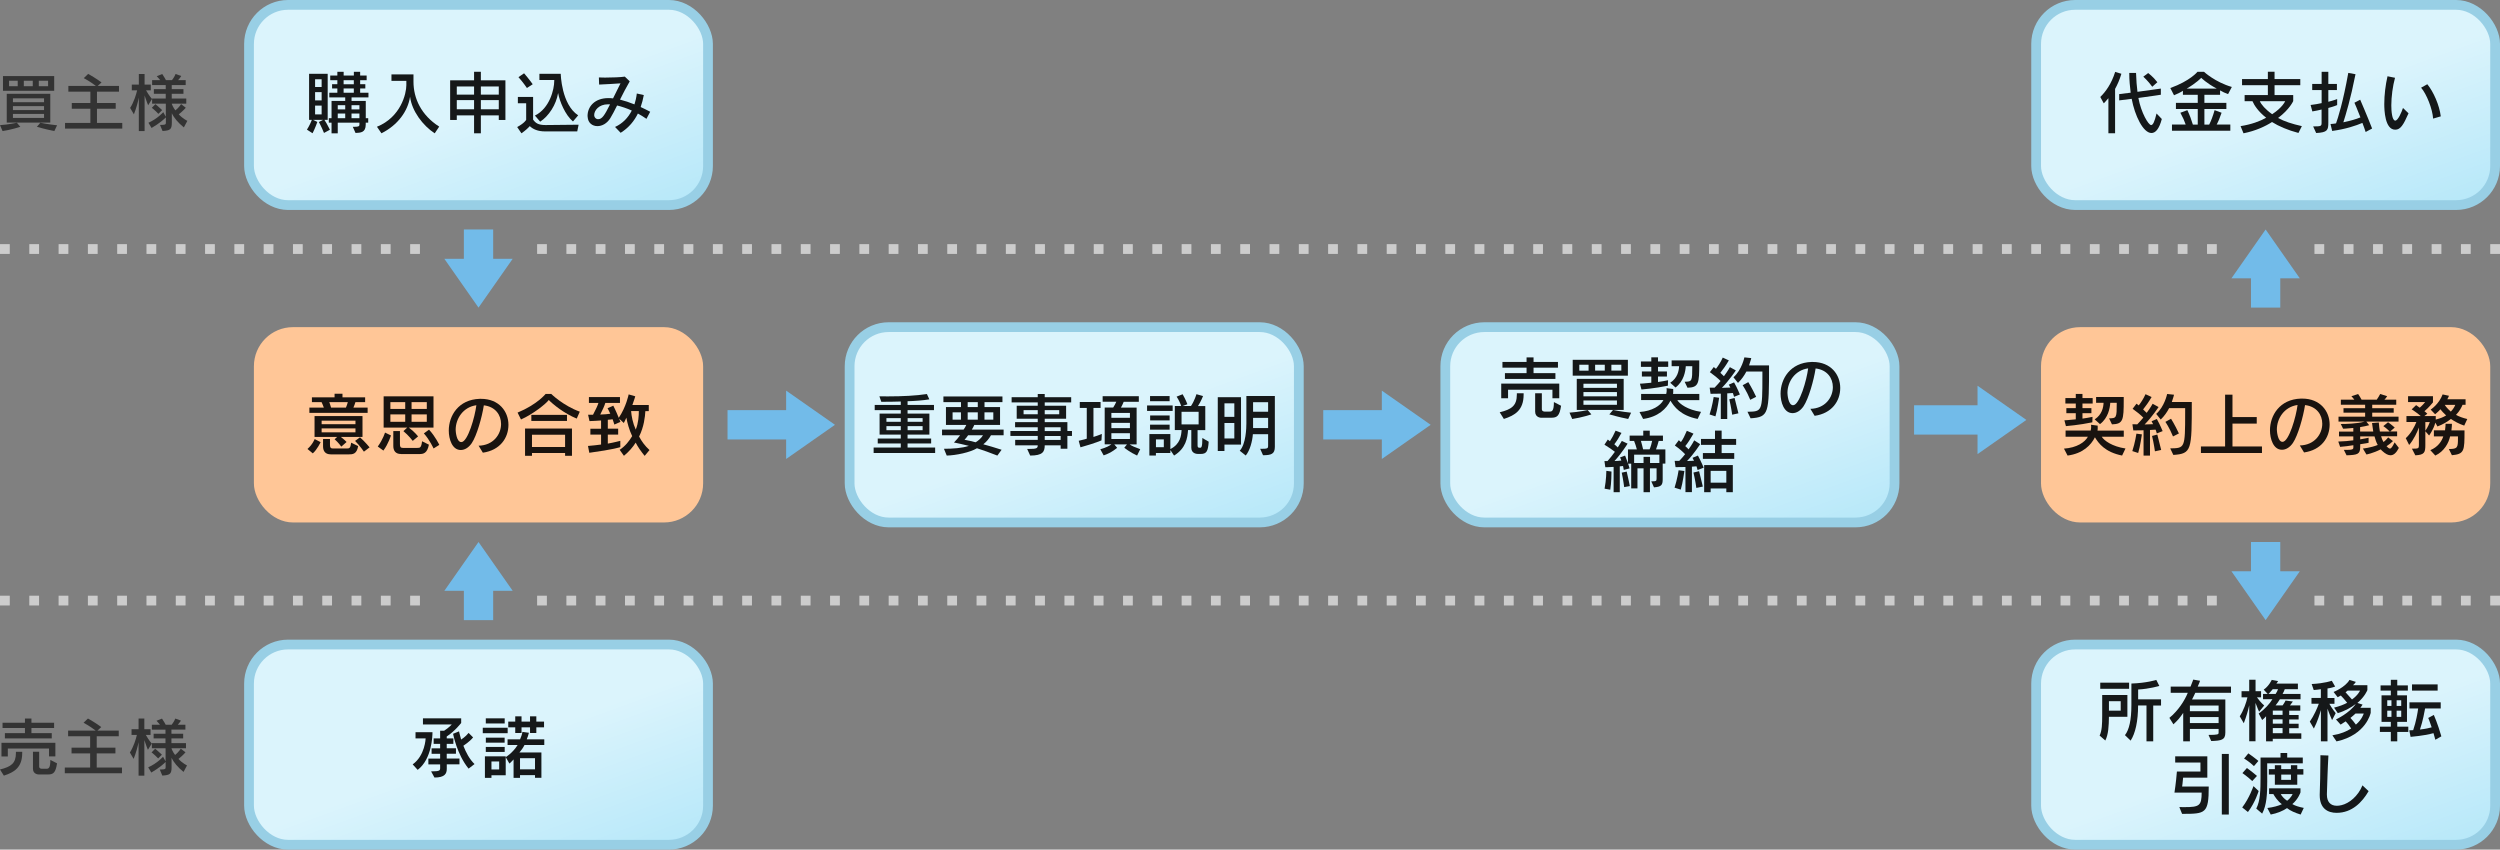 <?xml version="1.0" encoding="UTF-8"?><svg id="a" xmlns="http://www.w3.org/2000/svg" xmlns:xlink="http://www.w3.org/1999/xlink" viewBox="0 0 512 174"><rect x="0" y="0" width="512" height="174" fill="#808080" stroke="none"/><defs><style>.h{fill:url(#e);}.h,.i,.j,.k,.l,.m,.n{stroke-miterlimit:10;stroke-width:2px;}.h,.i,.k,.l,.m,.n{stroke:#98cfe5;}.i{fill:url(#g);}.o{opacity:.9;}.p,.q,.r,.s{stroke-width:0px;}.j{fill:none;stroke:#ccc;stroke-dasharray:0 0 2 4;}.k{fill:url(#b);}.q{fill:#333;}.l{fill:url(#f);}.m{fill:url(#c);}.r{fill:#72bbe9;}.s{fill:#ffc697;}.n{fill:url(#d);}</style><linearGradient id="b" x1="86.68" y1="-9.59" x2="109.32" y2="52.59" gradientUnits="userSpaceOnUse"><stop offset=".52" stop-color="#dbf4fc"/><stop offset="1" stop-color="#b7e8f9"/></linearGradient><linearGradient id="c" x1="452.68" y1="-9.59" x2="475.32" y2="52.59" xlink:href="#b"/><linearGradient id="d" x1="86.68" y1="121.41" x2="109.32" y2="183.59" xlink:href="#b"/><linearGradient id="e" x1="452.68" y1="121.41" x2="475.32" y2="183.59" xlink:href="#b"/><linearGradient id="f" x1="208.96" y1="56.67" x2="231.04" y2="117.33" xlink:href="#b"/><linearGradient id="g" x1="330.96" y1="56.67" x2="353.04" y2="117.33" xlink:href="#b"/></defs><rect class="k" x="51" y="1" width="94" height="41" rx="8" ry="8"/><rect class="m" x="417" y="1" width="94" height="41" rx="8" ry="8"/><rect class="n" x="51" y="132" width="94" height="41" rx="8" ry="8"/><rect class="h" x="417" y="132" width="94" height="41" rx="8" ry="8"/><rect class="s" x="52" y="67" width="92" height="40" rx="8" ry="8"/><polygon class="r" points="171 87 161 80 161 84 149 84 149 90 161 90 161 94 171 87"/><rect class="l" x="174" y="67" width="92" height="40" rx="8" ry="8"/><polygon class="r" points="293 87 283 80 283 84 271 84 271 90 283 90 283 94 293 87"/><rect class="i" x="296" y="67" width="92" height="40" rx="8" ry="8"/><polygon class="r" points="415 86 405 79 405 83 392 83 392 89 405 89 405 93 415 86"/><rect class="s" x="418" y="67" width="92" height="40" rx="8" ry="8"/><line class="j" y1="51" x2="87" y2="51"/><line class="j" y1="123" x2="87" y2="123"/><line class="j" x1="110" y1="51" x2="455" y2="51"/><line class="j" x1="110" y1="123" x2="455" y2="123"/><line class="j" x1="474" y1="51" x2="512" y2="51"/><line class="j" x1="474" y1="123" x2="512" y2="123"/><g class="o"><path class="p" d="m66.35,27.22c-.49-1.22-1.05-2.24-1.05-2.24l.87-.43h-2.06l.88.43s-.49,1.39-.98,2.31l-1.15-.74c.5-.77.9-1.71,1.01-2h-.57v-9.43h3.81v9.43h-.67c.21.31.63.99,1.13,2.02l-1.22.66Zm-.48-10.98h-1.34v1.58h1.34v-1.58Zm0,2.63h-1.34v1.69h1.34v-1.69Zm0,2.75h-1.34v1.81h1.34v-1.81Zm9.03,3.5v.39c0,1.65-1.05,1.67-2.09,1.72l-.56-1.26h.28c.97,0,1.08-.14,1.08-.46v-.39h-4.44v2.19h-1.27v-2.19h-.56v-.92h.56v-3.53h2.8v-.73h-3.26v-.95h1.65v-.87h-1.08v-.87h1.08v-.83h-1.46v-.95h1.46v-.77h1.29v.77h2.09v-.77h1.29v.77h1.33v.95h-1.33v.83h1.06v.87h-1.06v.87h1.7v.95h-3.46v.73h2.91v3.53h.5v.92h-.5Zm-4.2-3.57h-1.53v.85h1.53v-.85Zm0,1.7h-1.53v.95h1.53v-.95Zm1.76-6.82h-2.09v.83h2.09v-.83Zm0,1.69h-2.09v.87h2.09v-.87Zm1.15,3.43h-1.62v.85h1.62v-.85Zm0,1.7h-1.62v.95h1.62v-.95Z"/><path class="p" d="m89.02,27.3c-2.42-1.58-4.68-4.57-5.04-7.49-.45,2.97-2.51,5.81-5.86,7.49l-.92-1.34c4.9-1.98,6.02-6.79,6.02-8.52v-.88h-3.05v-1.32h4.51v1.5c0,3.38,1.56,6.83,5.27,9.19l-.92,1.37Z"/><path class="p" d="m102.15,24.57v-.94h-3.67v3.67h-1.39v-3.67h-3.54v.94h-1.36v-8.12h4.9v-1.75h1.39v1.75h5.03v8.12h-1.36Zm-5.06-6.86h-3.54v1.67h3.54v-1.67Zm0,2.79h-3.54v1.88h3.54v-1.88Zm5.06-2.79h-3.67v1.67h3.67v-1.67Zm0,2.79h-3.67v1.88h3.67v-1.88Z"/><path class="p" d="m111.6,26.91c-1.4,0-2.41-.42-3.1-1.08-.34.38-.88.9-1.71,1.47l-.87-1.28c1.55-.85,1.84-1.48,1.84-1.48v-3.39h-1.7v-1.3h3.12v4.65c.5.69,1.02,1.11,2.54,1.11l6.78-.07-.28,1.37h-6.62Zm-3.68-8.88s-.83-1.23-1.74-2.23l1.15-.79c.94,1.08,1.77,2.24,1.77,2.24l-1.18.77Zm9.43,6.85c-1.58-1.3-2.76-4.15-3.05-5.83-.41,2.44-1.92,4.72-3.67,5.87l-1.08-1.25c3.03-1.49,3.96-5.37,3.96-7.12v-.17h-3.04v-1.26h4.37s.12,6.26,3.57,8.5l-1.06,1.25Z"/><path class="p" d="m132.38,24.33c-.56-.39-1.15-.76-1.74-1.08-.73,1.5-1.84,2.89-3.53,3.95l-1.15-1.2c1.53-.69,2.68-1.88,3.43-3.36-1.06-.48-2.1-.81-3.01-1.04-.51,1.02-.97,1.93-1.4,2.62-.7,1.11-1.72,1.61-2.63,1.61-1.04,0-1.93-.66-2-1.88,0-.07-.02-.15-.02-.22,0-1.86,1.44-3.64,4.26-3.64.31,0,.63.01.96.06.52-1.05,1.04-2.13,1.53-3.08-1.19.11-3.15.18-4.38.25l-.05-1.46c.32.01.77.03,1.26.03,1.42,0,3.26-.07,4.05-.2l1.01.97c-.71,1.2-1.37,2.51-1.99,3.74.95.24,1.95.57,2.96.98.22-.69.39-1.44.48-2.23l1.43.32c-.15.8-.35,1.62-.64,2.45.66.31,1.32.63,1.95.97l-.76,1.44Zm-10.69-.7c.03.45.37.78.8.78.8,0,1.3-.73,2.45-3.04-.14-.01-.28-.01-.41-.01-1.93,0-2.84,1.3-2.84,2.19v.08Z"/></g><g class="o"><path class="p" d="m431.8,27.3v-7.19c-.53.66-.95,1.05-.95,1.05l-.71-1.3c1.09-1.05,2.3-2.72,3.05-5.14l1.27.39c-.35,1.2-.81,2.24-1.29,3.1v9.09h-1.37Zm10.94-2.93c-.55,2.1-1.33,2.87-2.12,2.87-1.7,0-3.42-3.57-4.05-7-.81.1-1.64.21-2.56.32v-1.29c.8-.08,1.68-.21,2.35-.29-.15-1.29-.29-2.47-.29-4.05h1.39c.06,1.62.14,2.7.29,3.87,3.17-.42,4.79-.66,4.79-.66v1.26s-1.7.27-4.6.66c.56,3.03,2.06,5.55,2.61,5.55.38,0,.7-.67,1.11-2.37l1.08,1.13Zm-1.96-6.61c-.83-1.16-1.83-2.06-1.83-2.06l1-.74s1.01.74,1.88,1.88l-1.04.92Z"/><path class="p" d="m444.82,26.77v-1.26h2.81c-.24-.71-.59-1.51-1.09-2.42l1.43-.53c.48,1.02.84,1.98,1.13,2.96h1v-3.19h-4.47v-1.26h4.47v-1.65h-3.04v-.83c-.53.35-1.13.64-1.82.92l-.76-1.48c4.08-1.47,5.56-3.32,5.56-3.32h1.34s2.3,2.13,5.7,3.1l-.77,1.46c-.59-.21-1.16-.46-1.64-.76v.91h-3.21v1.65h4.5v1.26h-4.5v3.19h.98c.36-.69.78-1.78,1.11-2.96l1.43.53c-.34,1.02-.71,1.89-1.01,2.42h2.8v1.26h-11.96Zm9.16-8.63c-2.06-1.08-3.17-2.2-3.17-2.2,0,0-.97,1.05-2.96,2.2h6.12Z"/><path class="p" d="m470.73,27.23c-2.14-.56-4.05-1.37-5.42-2.24-1.39.9-3.39,1.82-5.84,2.31l-.6-1.47c2.21-.34,4.02-1.02,5.24-1.72-1.6-1.25-2.45-2.55-2.8-3.38h-1.61v-1.26h4.76v-2.02h-5.29v-1.26h5.29v-1.5h1.37v1.5h5.27v1.26h-5.27v2.02h3.82v1.23s-.73,1.69-3.1,3.46c1.19.67,2.88,1.23,4.87,1.67l-.7,1.4Zm-7.91-6.5c.25.64,1.13,1.68,2.52,2.66,2.14-1.39,2.66-2.66,2.66-2.66h-5.18Z"/><path class="p" d="m473.72,25.89c1.62,0,1.74-.04,1.74-.76v-2.7c-.57.14-1.16.27-1.89.39l-.36-1.32c.86-.11,1.58-.22,2.26-.38v-2.67h-1.93v-1.26h1.93v-2.49h1.37v2.49h1.76v1.26h-1.76v2.39c.95-.22,1.81-.55,1.81-.55v1.23s-.71.31-1.81.59v2.97c0,1.54-.14,2.05-2.49,2.16l-.62-1.36Zm10.77,1.16c-.2-.59-.41-1.23-.67-1.88-1.32.56-3.39,1.27-6.19,1.65l-.34-1.42c.44-.03.73-.06,1.13-.13.38-1.04,1.44-4.33,2.51-10.34l1.48.27c-1.02,5.13-1.99,8.29-2.49,9.85,1.48-.32,2.62-.64,3.5-1.01-.59-1.57-1.23-3-1.23-3l1.18-.62s1.44,3.31,2.44,5.9l-1.32.71Z"/><path class="p" d="m493.27,23.2c-1.06,2.4-1.65,3.36-2.73,3.36-2.13,0-2.24-4.03-2.24-5.27,0-1.81.24-3.85.66-5.67l1.54.31c-.46,1.65-.76,3.85-.76,5.67,0,1.05.13,3.1.81,3.1.56,0,1.3-1.74,1.58-2.59l1.13,1.09Zm5.03,1.09c-.12-1.95-1.33-5.04-2.46-6.33l1.27-.71c1.25,1.51,2.48,4.29,2.76,6.58l-1.57.46Z"/></g><path class="q" d="m4.16,25.97s-1.79.6-3.64.87l-.52-1.21c1.78-.12,3.46-.49,3.46-.49l.7.83Zm-3.55-7.37v-3.02h10.49v3.02H.61Zm.77,6.51v-5.9h8.92v5.9H1.38Zm2.25-8.58h-1.77v1.12h1.77v-1.12Zm5.39,3.61H2.65v.79h6.37v-.79Zm0,1.59H2.65v.81h6.37v-.81Zm0,1.6H2.65v.82h6.37v-.82Zm-2.31-6.8h-1.83v1.12h1.83v-1.12Zm4.43,10.31c-1.72-.32-3.58-.87-3.58-.87l.7-.83s1.49.31,3.43.52l-.56,1.18Zm-1.29-10.31h-1.9v1.12h1.9v-1.12Z"/><path class="q" d="m13.32,26.34v-1.17h5.19v-2.9h-3.81v-1.17h3.81v-2.33h-4.51v-1.17h5.64c-.35-.27-1.31-.98-2.48-1.6l.9-.87c1.65.92,2.73,1.75,2.73,1.75l-.78.72h4.36v1.17h-4.51v2.33h3.84v1.17h-3.84v2.9h5.18v1.17h-11.7Z"/><path class="q" d="m28.43,26.84v-6.85c-.18.91-.51,2.16-1.01,3.42l-.77-1.31c.73-1.1,1.25-2.77,1.43-3.6h-1.09v-1.17h1.44v-2.18h1.18v2.18h1.27v1.17h-.97c.66,1.17,1.22,1.77,1.22,1.77l-.79,1.29s-.38-.9-.73-2v7.29h-1.18Zm9.22-.75c-1.2-.97-2.05-1.99-2.46-2.91v1.95c0,1.39-.34,1.6-1.9,1.7l-.52-1.24c1.18,0,1.2-.13,1.2-.49v-1.07c-.22.27-1.38,1.29-2.93,2.18l-.64-1.07c1.87-.83,3.04-2.17,3.04-2.17l.52.94v-2.68h-2.81v-1.05h2.79v-.97h-2.43v-.95h2.43v-.84h-2.79v-1.01h1.66s-.34-.43-.71-.81l1.13-.44c.38.53.75,1.25.75,1.25h1.24s.49-.6.74-1.26l1.16.42c-.15.26-.45.65-.65.84h1.56v1.01h-2.86v.84h2.4v.95h-2.4v.97h2.98v1.05h-2.96v.08s.27.73.73,1.3c.72-.57,1.17-1.29,1.17-1.29l.96.75s-.6.69-1.44,1.35c.81.88,1.76,1.33,1.76,1.33l-.71,1.33Zm-5.21-2.77c-.65-.7-1.35-1.24-1.35-1.24l.74-.75s.65.53,1.38,1.22l-.77.77Z"/><path class="q" d="m0,157.59c2.27-.56,3.26-1.26,3.26-3.37v-.25h1.29v.25c0,2.94-1.61,3.94-3.76,4.63l-.79-1.26Zm10.04-2.68v-1.61H1.6v1.62H.3v-2.79h11.04v2.78h-1.3Zm-9.04-3.68v-1.09h4.11v-1.04H.52v-1.09h4.59v-.86h1.33v.86h4.64v1.09h-4.64v1.04h4.16v1.09H1Zm6.92,7.38s-1.17,0-1.17-1.16v-3.5h1.27v3.03c0,.47.52.46.52.46h.94c.44,0,.83-.05.83-1.81l1.37.7c-.29,1.92-.75,2.28-1.85,2.28h-1.91Z"/><path class="q" d="m13.27,158.36v-1.17h5.19v-2.9h-3.81v-1.17h3.81v-2.33h-4.51v-1.17h5.64c-.35-.27-1.31-.98-2.48-1.6l.9-.87c1.65.92,2.73,1.75,2.73,1.75l-.78.72h4.36v1.17h-4.51v2.33h3.83v1.17h-3.83v2.9h5.17v1.17h-11.7Z"/><path class="q" d="m28.38,158.85v-6.85c-.18.91-.51,2.16-1.01,3.42l-.77-1.31c.73-1.1,1.25-2.77,1.43-3.6h-1.09v-1.17h1.44v-2.18h1.18v2.18h1.27v1.17h-.97c.66,1.17,1.22,1.77,1.22,1.77l-.79,1.29s-.38-.9-.73-2v7.29h-1.18Zm9.22-.75c-1.2-.97-2.05-1.99-2.46-2.91v1.95c0,1.39-.34,1.6-1.9,1.7l-.52-1.24c1.18,0,1.2-.13,1.2-.49v-1.07c-.22.27-1.38,1.29-2.93,2.18l-.64-1.07c1.87-.83,3.04-2.17,3.04-2.17l.52.94v-2.68h-2.81v-1.05h2.79v-.97h-2.43v-.95h2.43v-.84h-2.79v-1.01h1.66s-.34-.43-.71-.81l1.13-.44c.38.53.75,1.25.75,1.25h1.23s.49-.6.74-1.26l1.16.42c-.16.26-.46.65-.65.84h1.56v1.01h-2.86v.84h2.4v.95h-2.4v.97h2.98v1.05h-2.96v.08s.27.73.73,1.3c.71-.57,1.17-1.29,1.17-1.29l.96.75s-.6.69-1.44,1.35c.8.88,1.75,1.33,1.75,1.33l-.71,1.33Zm-5.21-2.77c-.65-.7-1.35-1.24-1.35-1.24l.74-.75s.65.53,1.38,1.22l-.77.77Z"/><g class="o"><path class="p" d="m62.97,91.95c1.08-.95,1.47-2.03,1.47-2.03l1.22.63s-.67,1.48-1.6,2.3l-1.09-.9Zm.39-7.4v-1.08h2.96c-.15-.42-.34-.85-.46-1.11h-1.98v-.99h4.64v-.73h1.62v.73h4.64v.99h-1.99c-.07.27-.27.8-.41,1.11h2.91v1.08h-11.93Zm6.44,4.93c.69.52,1.18,1.04,1.18,1.04l-1.08.95s-.59-.83-1.37-1.51l.53-.48h-4.64v-4.27h9.82v4.27h-4.44Zm3-3.33h-6.93v.73h6.93v-.73Zm0,1.58h-6.93v.81h6.93v-.81Zm-5.07,5.32c-1.13,0-1.57-.69-1.57-1.65v-1.5h1.42v1.18c0,.55.11.77.6.77h2.79c.57,0,.8-.01.95-1.19l1.43.7c-.28,1.65-1.11,1.7-1.95,1.7h-3.67Zm-.29-10.69c.1.28.24.67.36,1.11h3.05c.14-.31.31-.81.38-1.11h-3.8Zm7.09,10.14s-.77-1.16-1.81-2.2l1.01-.74c1.08.97,1.96,2.06,1.96,2.06l-1.16.88Z"/><path class="p" d="m77.37,91.45c1.09-1.51,1.48-2.86,1.48-2.86l1.22.59s-.52,1.71-1.55,3.1l-1.15-.83Zm6.36-3.88c1.23.91,1.89,1.81,1.89,1.81l-1.09.91s-.88-1.16-1.91-1.99l.78-.73h-4.83v-6.4h10.21v6.4h-5.06Zm-.74-5.21h-3.04v1.39h3.04v-1.39Zm0,2.51h-3.04v1.51h3.04v-1.51Zm-.87,8.11c-1.13,0-1.57-.69-1.57-1.65v-3.05h1.36v2.68c0,.55.11.77.6.77h2.96c.53,0,.81-.01.97-1.36l1.4.7c-.34,1.79-1.16,1.92-1.95,1.92h-3.77Zm5.29-10.62h-3.12v1.39h3.12v-1.39Zm0,2.51h-3.12v1.51h3.12v-1.51Zm1.39,6.99s-.78-1.75-1.99-3.1l1.06-.77c1.32,1.44,2.1,3.12,2.1,3.12l-1.18.74Z"/><path class="p" d="m98.01,91.28c3.01-.06,4.61-2.3,4.61-4.45,0-1.81-1.13-3.54-3.53-3.82-.38,2.45-1.44,6.21-2.48,7.75-.62.91-1.44,1.4-2.24,1.4-1.78,0-2.46-2.25-2.46-3.98,0-3.03,1.97-6.36,6.33-6.5h.27c3.72,0,5.62,2.62,5.62,5.32s-1.72,5.21-5.24,5.71l-.87-1.43Zm-4.69-3.26c0,.24.14,2.52,1.16,2.52,1.32,0,2.8-5.21,3.08-7.55-2.73.38-4.24,2.77-4.24,5.03Z"/><path class="p" d="m118.12,85.73c-2.56-1.04-4.9-2.94-5.73-3.81-.57.77-3.17,2.87-5.69,3.99l-.7-1.41c4.05-1.68,5.74-3.82,5.74-3.82h1.16s2.4,2.38,5.84,3.63l-.63,1.43Zm-2.39,7.62v-.57h-6.78v.57h-1.42v-5.58h9.61v5.58h-1.41Zm-6.91-7.14v-1.25h7.3v1.25h-7.3Zm6.91,2.82h-6.78v2.51h6.78v-2.51Z"/><path class="p" d="m132.02,93.35c-.7-.84-1.41-1.85-1.83-2.7-.56.9-1.39,1.86-2.41,2.7l-.87-1.23c1.19-.79,1.93-1.77,2.56-2.8-.64-1.36-.99-2.7-1.19-3.78-.14.28-.32.73-.52,1.09l-.97-.9.28.67-1.25.55c-.11-.31-.25-.83-.36-1.09-.27.06-.62.07-.98.11v1.82h2.12v1.21h-2.12v1.85c1.26-.22,2.56-.57,2.56-.57v1.29s-1.33.48-6.35,1.16l-.27-1.4c.92-.07,1.85-.18,2.68-.29v-2.03h-2.19v-1.21h2.19v-1.69c-.71.06-1.57.1-2.37.13l-.29-1.3h1.01c.56-1.05.95-1.89,1.11-2.42h-1.95v-1.2h6.36v1.2h-3c-.14.49-.57,1.49-1.04,2.38.92-.04,1.5-.08,2.06-.17-.34-.77-.57-1.12-.57-1.12l1.18-.53s.55,1.05,1.12,2.49c1.53-2.25,2.03-4.8,2.03-4.8l1.35.39s-.22.8-.59,1.78h3.36v1.26h-.7c-.07,1.18-.28,3.19-1.28,5.2.49.94,1.16,1.89,2.13,2.77l-1.01,1.21Zm-2.77-9.17c.07,1.01.34,2.46.95,3.8.57-1.4.63-2.91.63-3.8h-1.58Z"/></g><g class="o"><path class="p" d="m178.92,92.77v-1.12h5.56v-.83h-4.72v-1.01h4.72v-.8h-4.34v-4.3h4.34v-.71h-5.34v-1.07h5.34v-.7c-1.05.04-2.59.06-3.99.06l-.39-1.12c.6.01,1.19.01,1.79.01,2.89,0,5.76-.14,7.94-.48l.5,1.09c-1.23.21-3.03.35-4.46.38v.76h5.41v1.07h-5.41v.71h4.47v4.3h-4.47v.8h4.83v1.01h-4.83v.83h5.65v1.12h-12.61Zm5.56-7.14h-2.94v.76h2.94v-.76Zm0,1.64h-2.94v.84h2.94v-.84Zm4.47-1.64h-3.07v.76h3.07v-.76Zm0,1.64h-3.07v.84h3.07v-.84Z"/><path class="p" d="m204.25,93.3c-1.41-.57-2.97-1.11-4.17-1.5-1.36.84-4.27,1.46-6.19,1.5l-.57-1.39c1.72,0,3.78-.13,5.1-.6-1.08-.28-2.25-.52-3.05-.69.45-.45.92-.99,1.26-1.48h-3.7v-1.16h4.41c.21-.27.42-.64.55-.95h-4.16v-3.66h3.08v-1.02h-3.6v-1.16h12.09v1.16h-3.67v1.02h3.18v3.66h-5.28c-.11.29-.34.71-.5.95h6.51v1.16h-2.59c-.38.7-.97,1.39-1.57,1.85,1.02.28,2.45.69,3.75,1.12l-.87,1.19Zm-7.45-8.85h-1.71v1.5h1.71v-1.5Zm1.47,4.69c-.21.32-.5.69-.74.92.8.15,1.55.32,2.28.52.53-.32,1.16-.85,1.51-1.44h-3.05Zm1.98-6.79h-2.07v1.02h2.07v-1.02Zm0,2.1h-2.07v1.5h2.07v-1.5Zm3.18,0h-1.81v1.5h1.81v-1.5Z"/><path class="p" d="m217.22,91.9v-.7h-3.26c0,1.34-.43,2.1-2.98,2.1l-.62-1.36h.49c1.44,0,1.68-.14,1.68-.74h-4.62v-1.11h4.62v-.81h-5.6v-1.01h5.6v-.77h-4.64v-1.05h4.64v-.7h-4.31v-2.65h4.31v-.69h-5.35v-1.06h5.35v-.66h1.43v.66h5.42v1.06h-5.42v.69h4.38v2.65h-4.38v.7h4.64v1.82h.94v1.01h-.94v2.62h-1.37Zm-4.69-7.91h-2.9v.85h2.9v-.85Zm4.4,0h-2.97v.85h2.97v-.85Zm.29,3.52h-3.26v.77h3.26v-.77Zm0,1.78h-3.26v.81h3.26v-.81Z"/><path class="p" d="m225.58,90.19s-1.21.55-4.3,1.42l-.36-1.34c.98-.2,1.65-.43,1.65-.43v-6.3h-1.43v-1.21h4.26v1.21h-1.46v5.95c.95-.29,1.72-.62,1.72-.62l-.08,1.33Zm7.3,3.11c-1.42-.64-2.63-1.6-2.63-1.6l.56-.69h-2.61l.59.7s-1.12,1.02-2.76,1.55l-.69-1.25c1.18-.34,1.88-.7,2.26-1.01h-1.36v-7.54h1.74c.22-.32.51-.87.64-1.19h-2.8v-1.13h7.41v1.15h-3.1c-.14.34-.37.87-.56,1.18h3.21v7.54h-1.43c.39.29,1.16.63,2.17.98l-.64,1.3Zm-1.47-8.73h-3.8v.99h3.8v-.99Zm0,2.03h-3.8v1.08h3.8v-1.08Zm0,2.12h-3.8v1.18h3.8v-1.18Z"/><path class="p" d="m234.92,84.16v-1.12h5.24v1.12h-5.24Zm10.32,8.8s-1.26,0-1.26-1.25v-3.63h-.67c-.11,1.62-.44,3.74-2.86,5.22l-.76-1.13v.6h-2.96v.53h-1.34v-4.41h4.3v3.08c2.05-1.02,2.23-2.77,2.3-3.89h-1.39v-4.93h1.3c-.14-.48-.48-1.25-.93-1.92l1.23-.49c.63,1.08.98,2.05.98,2.05l-.98.36h1.71c.73-1.07,1.12-2.42,1.12-2.42l1.35.38s-.42,1.11-1.04,2.05h1.5v4.93h-1.58v3.12c0,.42.14.49.46.49h.03c.28,0,.49-.03.49-2l1.3.76c-.14,2.02-.45,2.51-1.68,2.51h-.63Zm-9.71-10.8v-1.05h4.01v1.05h-4.01Zm0,5.83v-1.02h4.01v1.02h-4.01Zm.02-1.89v-1.02h3.99v1.02h-3.99Zm2.8,3.89h-1.61v1.6h1.61v-1.6Zm7.13-5.66h-3.5v2.58h3.5v-2.58Z"/><path class="p" d="m250.77,91.06v1.3h-1.37v-11.02h4.76v9.72h-3.39Zm2.02-8.46h-2.02v2.77h2.02v-2.77Zm0,4.03h-2.02v3.17h2.02v-3.17Zm5.28,5.29c1.6,0,1.64-.06,1.64-.7v-2.3h-3.12c-.11,1.46-.6,3.33-1.46,4.37l-1.23-.98c1.27-1.36,1.36-4.67,1.36-5.59v-5.62h5.83v10.41c0,1.47-.74,1.72-2.42,1.72l-.59-1.32Zm1.64-9.55h-3.08v1.95h3.08v-1.95Zm0,3.21h-3.08v2.09h3.08v-2.09Z"/></g><g class="o"><path class="p" d="m307.13,84.44c2.45-.6,3.52-1.36,3.52-3.63v-.27h1.39v.27c0,3.17-1.74,4.25-4.05,4.99l-.85-1.36Zm10.81-2.88v-1.74h-9.09v1.75h-1.4v-3.01h11.89v3h-1.4Zm-9.73-3.96v-1.18h4.43v-1.12h-4.94v-1.18h4.94v-.92h1.43v.92h5v1.18h-5v1.12h4.48v1.18h-10.34Zm7.45,7.96s-1.26,0-1.26-1.25v-3.77h1.37v3.26c0,.5.56.49.56.49h1.01c.48,0,.9-.06.9-1.95l1.47.76c-.31,2.07-.81,2.45-1.99,2.45h-2.06Z"/><path class="p" d="m325.91,84.87s-1.93.64-3.92.94l-.56-1.3c1.92-.13,3.73-.53,3.73-.53l.76.9Zm-3.82-7.94v-3.25h11.3v3.25h-11.3Zm.83,7.02v-6.36h9.61v6.36h-9.61Zm2.42-9.25h-1.9v1.21h1.9v-1.21Zm5.81,3.89h-6.86v.85h6.86v-.85Zm0,1.71h-6.86v.87h6.86v-.87Zm0,1.72h-6.86v.88h6.86v-.88Zm-2.49-7.33h-1.98v1.21h1.98v-1.21Zm4.78,11.11c-1.85-.35-3.85-.94-3.85-.94l.76-.9s1.61.34,3.7.56l-.6,1.28Zm-1.39-11.11h-2.04v1.21h2.04v-1.21Z"/><path class="p" d="m347.69,85.8c-3.54-.7-4.85-2.54-5.58-3.74-.81,1.62-2.49,3.33-5.6,3.74l-.74-1.42c2.61-.18,4.29-1.3,4.9-2.44h-4.57v-1.26h5.14c.07-.27.1-.55.1-.77,0-.25-.03-.42-.03-.42l1.36.18s.01.18.01.42c0,.18,0,.39-.04.59h5.38v1.26h-4.51c.45.77,2.1,2,4.86,2.41l-.69,1.44Zm-6.11-6.81c-2.66.56-5.41.78-5.41.78l-.31-1.19s.97-.04,2.33-.2v-1.26h-1.93v-1.04h1.93v-.94h-2.13v-1.11h2.13v-.85h1.37v.85h2.09v1.11h-2.09v.94h1.83v1.04h-1.83v1.11c.67-.1,1.36-.2,2.06-.36l-.04,1.12Zm3.43-.81c1.53-.03,1.57-.07,1.57-3.18h-1.33c-.07,1.08-.41,3.08-2.1,4.36l-1.09-.97c1.49-.97,1.78-2.42,1.82-3.39h-1.53v-1.19h5.66v.59c0,4.16-.11,4.94-2.41,5.01l-.59-1.23Z"/><path class="p" d="m350.12,84.88c.56-1.69.84-3.57.84-3.57l1.12.15s-.35,2.49-.76,3.81l-1.21-.39Zm2.3.92v-5.18c-1.13.03-2.1.03-2.1.03l-.18-1.26s.39.01,1,.01c.45-.46.85-.91,1.23-1.37-.53-.55-1.42-1.27-2.19-1.81l.8-1.05c.15.13.31.24.45.36.39-.5.97-1.33,1.39-2.3l1.25.58c-.52.91-1.28,1.99-1.74,2.54.27.24.53.49.73.7.79-1.04,1.22-1.86,1.22-1.86l1.22.67s-1.37,2.07-2.86,3.57c.42,0,1.36-.03,1.74-.06-.11-.24-.32-.6-.32-.6l1.08-.46c.67,1.19,1.19,2.48,1.19,2.48l-1.2.48s-.07-.35-.24-.78c-.27.03-.8.06-1.15.07v5.25h-1.3Zm2.33-.87s-.21-1.58-.59-3.15l1.08-.28c.43,1.71.79,3.15.79,3.15l-1.28.28Zm3.14-.6c2.98-.06,3.05-.01,3.05-7.23v-1.01h-3.28c-.43.83-1.01,1.65-1.72,2.33l-.93-1.15c1.72-1.51,2.24-4.08,2.24-4.08l1.41.15s-.14.63-.45,1.49h4.09c0,9.86-.01,10.59-3.78,10.84l-.64-1.34Zm.56-2.45c-.74-1.82-1.56-2.98-1.56-2.98l1.16-.64s.76,1.19,1.61,3.01l-1.22.62Z"/><path class="p" d="m370.76,83.73c3.01-.06,4.61-2.3,4.61-4.45,0-1.81-1.13-3.54-3.53-3.82-.38,2.45-1.44,6.21-2.48,7.75-.62.91-1.44,1.4-2.24,1.4-1.78,0-2.46-2.25-2.46-3.98,0-3.03,1.97-6.36,6.33-6.5h.27c3.73,0,5.62,2.62,5.62,5.32s-1.72,5.21-5.24,5.71l-.87-1.43Zm-4.69-3.26c0,.24.14,2.52,1.16,2.52,1.32,0,2.8-5.21,3.08-7.55-2.73.38-4.24,2.77-4.24,5.03Z"/><path class="p" d="m336.6,100.8v-4.89h-1.25v4.12h-1.28v-5.07h-.63c.2.59.29.97.29.97l-1.18.31s-.06-.41-.15-.8c-.17.03-.45.06-.67.07v5.29h-1.26v-5.18c-.76.06-1.7.07-1.7.07l-.18-1.27s.34.01.63.01c.48-.53,1.12-1.34,1.51-1.9-.48-.38-1.34-.98-2.14-1.46l.69-1.05c.14.1.32.24.43.34.38-.56.81-1.36,1.16-2.16l1.21.46c-.5.94-1.01,1.74-1.47,2.33.2.15.56.5.71.64.49-.71.83-1.33.83-1.33l1.18.56s-1.15,1.88-2.68,3.56c.46-.01.9-.04,1.4-.1-.08-.27-.17-.45-.27-.63l1.04-.39c.24.59.43,1.13.59,1.58v-2.84h1.82c-.15-.59-.38-1.28-.57-1.74h-.91v-1.09h2.79v-1.01h1.33v1.01h2.7v1.09h-.87c-.13.52-.35,1.23-.55,1.74h1.92v2.91h-.55v3.18c0,1.15-.2,1.57-1.78,1.68l-.56-1.23c1.01,0,1.09-.04,1.09-.59v-2.07h-1.36v4.89h-1.33Zm-7.98-.73c.35-1.81.36-3.64.36-3.64l1.05.14v.06c0,.35-.01,2.26-.25,3.66l-1.16-.21Zm4.01-.31s-.18-1.47-.5-2.96l1.02-.22c.38,1.6.64,2.97.64,2.97l-1.16.21Zm7.21-6.64h-5.17v1.7h1.93v-1.25h1.33v1.25h1.91v-1.7Zm-3.78-2.83c.11.43.35,1.23.45,1.74h1.32c.25-.52.45-1.32.53-1.74h-2.3Z"/><path class="p" d="m342.95,99.88c.55-1.69.83-3.57.83-3.57l1.18.15s-.34,2.49-.74,3.81l-1.26-.39Zm2.23.92v-5.16c-1.12.03-2.03.03-2.03.03l-.18-1.29s.35.01.94.01c.45-.46.84-.91,1.2-1.37-.52-.55-1.34-1.25-2.1-1.78l.81-1.09c.15.13.29.25.43.38.39-.5.8-1.33,1.21-2.3l1.36.58c-.52.94-1.22,2.02-1.68,2.55.27.24.48.45.67.67.77-1.04,1.16-1.85,1.16-1.85l1.22.78s-1.25,1.98-2.69,3.46c.41,0,1.07-.03,1.43-.06-.11-.24-.31-.6-.31-.6l1.11-.46c.66,1.19,1.18,2.48,1.18,2.48l-1.25.48s-.07-.32-.22-.76c-.27.03-.59.06-.94.07v5.22h-1.32Zm2.23-.87s-.21-1.58-.59-3.15l1.15-.28c.42,1.71.77,3.15.77,3.15l-1.33.28Zm1.34-5.95v-1.19h2.48v-1.68h-2.87v-1.22h2.87v-1.7h1.36v1.7h2.97v1.22h-2.97v1.68h2.58v1.19h-6.42Zm4.8,6.82v-.76h-3.21v.76h-1.33v-5.55h5.87v5.55h-1.33Zm0-4.36h-3.21v2.41h3.21v-2.41Z"/></g><g class="o"><path class="p" d="m434.62,93.3c-3.54-.7-4.85-2.54-5.58-3.74-.81,1.62-2.49,3.33-5.6,3.74l-.74-1.42c2.61-.18,4.29-1.3,4.9-2.44h-4.57v-1.26h5.14c.07-.27.1-.55.1-.77,0-.25-.03-.42-.03-.42l1.36.18s.01.18.01.42c0,.18,0,.39-.04.59h5.38v1.26h-4.51c.45.77,2.1,2,4.86,2.41l-.69,1.44Zm-6.11-6.81c-2.66.56-5.41.78-5.41.78l-.31-1.19s.97-.04,2.33-.2v-1.26h-1.93v-1.04h1.93v-.94h-2.13v-1.11h2.13v-.85h1.37v.85h2.09v1.11h-2.09v.94h1.83v1.04h-1.83v1.11c.67-.1,1.36-.2,2.06-.36l-.04,1.12Zm3.43-.81c1.53-.03,1.57-.07,1.57-3.18h-1.33c-.07,1.08-.41,3.08-2.1,4.36l-1.09-.97c1.49-.97,1.78-2.42,1.82-3.39h-1.53v-1.19h5.66v.59c0,4.16-.11,4.94-2.41,5.01l-.59-1.23Z"/><path class="p" d="m436.7,92.38c.56-1.69.84-3.57.84-3.57l1.12.15s-.35,2.49-.76,3.81l-1.21-.39Zm2.3.92v-5.18c-1.13.03-2.1.03-2.1.03l-.18-1.26s.39.01,1,.01c.45-.46.85-.91,1.23-1.37-.53-.55-1.42-1.27-2.19-1.81l.8-1.05c.15.13.31.24.45.36.39-.5.97-1.33,1.39-2.3l1.25.58c-.52.91-1.28,1.99-1.74,2.54.27.24.53.49.73.7.79-1.04,1.22-1.86,1.22-1.86l1.22.67s-1.37,2.07-2.86,3.57c.42,0,1.36-.03,1.74-.06-.11-.24-.32-.6-.32-.6l1.08-.46c.67,1.19,1.19,2.48,1.19,2.48l-1.2.48s-.07-.35-.24-.78c-.27.03-.8.06-1.15.07v5.25h-1.3Zm2.33-.87s-.21-1.58-.59-3.15l1.08-.28c.43,1.71.79,3.15.79,3.15l-1.28.28Zm3.14-.6c2.98-.06,3.05-.01,3.05-7.23v-1.01h-3.28c-.43.83-1.01,1.65-1.72,2.33l-.93-1.15c1.72-1.51,2.24-4.08,2.24-4.08l1.41.15s-.14.63-.45,1.49h4.09c0,9.86-.01,10.59-3.78,10.84l-.64-1.34Zm.56-2.45c-.74-1.82-1.56-2.98-1.56-2.98l1.16-.64s.76,1.19,1.61,3.01l-1.22.62Z"/><path class="p" d="m450.75,92.77v-1.34h4.95v-10.6h1.51v4.59h4.97v1.34h-4.97v4.67h6.04v1.34h-12.49Z"/><path class="p" d="m470.99,91.23c3.01-.06,4.61-2.3,4.61-4.45,0-1.81-1.13-3.54-3.53-3.82-.38,2.45-1.44,6.21-2.48,7.75-.62.91-1.44,1.4-2.24,1.4-1.78,0-2.46-2.25-2.46-3.98,0-3.03,1.97-6.36,6.33-6.5h.27c3.72,0,5.62,2.62,5.62,5.32s-1.72,5.21-5.24,5.71l-.87-1.43Zm-4.69-3.26c0,.24.14,2.52,1.16,2.52,1.32,0,2.8-5.21,3.08-7.55-2.73.38-4.24,2.77-4.24,5.03Z"/><path class="p" d="m491.29,91.73c-.5.97-1.04,1.51-1.71,1.51-.49,0-1.05-.29-1.71-.9-.17-.15-.31-.31-.31-.31-1.57.81-2.91,1.05-2.91,1.05l-.73-1.22s1.57-.14,3.04-.73c-.27-.48-.52-1.19-.66-1.75h-2.93v.6c.9-.13,1.72-.34,1.72-.34v1.05s-.81.17-1.72.29v.55c0,1.51-.55,1.64-2.79,1.72l-.56-1.12c.22.01.43.01.6.01,1.23,0,1.35-.17,1.35-.48v-.48c-.84.14-1.77.27-2.71.34l-.38-1.09c1.18-.03,2.17-.13,3.08-.25v-.81h-2.93v-.98h2.93v-.74c-1.21.13-2.09.15-2.09.15l-.48-.97h.24c.74,0,3.07-.04,4.68-.49h-5.38v-1.01h5.45v-.81h-4.43v-.92h4.43v-.71h-4.97v-1.04h2.76c-.14-.21-.42-.5-.6-.7l1.37-.46c.25.35.5.77.71,1.16h3.11c.25-.34.53-.83.7-1.16l1.43.45c-.14.24-.38.56-.56.71h2.42v1.04h-4.92v.71h4.4v.92h-4.4v.81h5.39v1.01h-6.6l.59.74c-.56.15-1.18.29-1.86.39v.91h2.69c-.08-.49-.17-1.16-.25-1.74l1.39-.11c.05.66.12,1.34.22,1.85h2.02c-.25-.24-.7-.7-1.32-1.11l.97-.79c.73.49,1.37,1.09,1.37,1.09l-.94.8h1.43v.98h-3.28c.08.35.29.87.49,1.18.42-.31.71-.66.96-.95l.98.76c-.36.35-.84.74-1.32,1.05.29.29.49.48.69.48.27,0,.52-.36.97-1.27l.84,1.11Z"/><path class="p" d="m504.69,87.17c-1.06-.35-2.02-.87-2.74-1.37-.73.57-1.64,1.13-2.76,1.54l-.43-.78c-.38,1.43-1.28,2.63-1.28,2.63l-.77-.87v2.77c0,1.54-.14,2.07-2.05,2.16l-.7-1.36c1.37,0,1.43-.04,1.43-.76v-3.59c-.25.79-1.13,2.63-2,3.59l-.69-1.39c1.09-.97,1.88-2.52,2.17-3.31h-2.03v-1.22h2.93c-.79-.71-1.86-1.37-1.86-1.37l.91-.87s.31.2.74.53c.59-.49,1.11-1.15,1.11-1.15h-3.5v-1.2h5.1v1.26s-.86,1.08-1.75,1.81c.15.11.45.36.6.52l-.62.48h2.34v.71c.95-.25,1.53-.48,2.13-.85-.53-.48-.9-.9-1.18-1.26-.49.57-1.08,1.02-1.08,1.02l-.91-.95s1.7-1.09,2.45-3.11l1.3.28c-.07.2-.24.55-.34.71h3.74v1.13h-.62c-.17.46-.59,1.3-1.34,2.07.63.35,1.37.62,2.31.85l-.62,1.33Zm-7.98-.73v1.78s.56-.78.92-1.78h-.92Zm4.83,5.52c1.79,0,1.85-.31,1.85-2.23v-.35h-1.61c-.28,1.34-1.22,3.08-3.03,3.92l-1.02-1.11c1.54-.62,2.33-1.81,2.66-2.82h-1.93v-1.23h2.28c.1-.7.11-1.15.11-1.3v-.04h1.3v.06c0,.15-.01.62-.1,1.29h2.68v.13c0,4.03-.01,4.72-2.58,4.95l-.62-1.26Zm-.86-9.05c.21.35.63.85,1.25,1.39.47-.5.76-.98.91-1.39h-2.16Z"/></g><g class="o"><path class="p" d="m84.52,156.54c2.54-1.81,2.65-5.32,2.65-5.32h-2.07v-1.26h3.47v.06c0,.56-.08,5.42-3.03,7.65l-1.02-1.12Zm6.98.01v.9c0,.98-.38,1.79-2.52,1.79l-.69-1.26c1.83,0,1.85-.2,1.85-.73v-.7h-2.41v-1.19h2.41v-.98h-1.75v-1.12h1.75v-.91h-1.33v-1.12h1.33v-1.57h.81c.95-.6,1.57-1.29,1.57-1.29h-5.9v-1.26h7.83v.95s-1.25,1.65-2.96,2.77v.39h1.36v1.12h-1.36v.91h1.89v1.12h-1.89v.98h2.61v1.19h-2.61Zm4.47.87c-2.41-2.94-3.18-7.14-3.18-7.14l1.22-.5s.14.69.43,1.68c0,0,.9-.55,1.53-1.36l.92.92c-.66.85-1.99,1.71-1.99,1.71.52,1.33,1.22,2.72,2.28,3.75l-1.22.94Z"/><path class="p" d="m98.87,150.16v-1.12h5.1v1.12h-5.1Zm1.78,8.62v.53h-1.34v-4.41h4.26v3.88h-2.91Zm-1.16-10.62v-1.05h3.87v1.05h-3.87Zm0,5.83v-1.02h3.87v1.02h-3.87Zm.01-1.89v-1.02h3.85v1.02h-3.85Zm2.73,3.85h-1.58v1.64h1.58v-1.64Zm7.34,3.36v-.56h-3.07v.56h-1.32v-3.78c-.38.46-.85.85-.85.85l-.76-1.32s1.42-.83,2.44-2.48h-2.06v-1.16h2.56c.2-.45.42-1.04.48-1.53l1.33.18c-.1.43-.28.98-.44,1.34h3.59v1.16h-4.05c-.28.57-.7,1.16-1.04,1.53h4.5v5.2h-1.32Zm.27-10.35v1.16h-1.29v-1.16h-1.74v1.16h-1.29v-1.16h-1.43v-1.18h1.43v-1.08h1.29v1.08h1.74v-1.08h1.29v1.08h1.58v1.18h-1.58Zm-.27,6.32h-3.07v2.28h3.07v-2.28Z"/></g><g class="o"><path class="p" d="m430,150.65c.49-.98.53-2.42.53-4.08v-4.23h5.16v4.46h-3.78c-.03,1.93-.1,3.57-.74,4.86l-1.16-1.01Zm.13-9.58v-1.26h5.91v1.26h-5.91Zm4.19,2.54h-2.41v1.93h2.41v-1.93Zm5.28,8.21v-7.34h-1.72c0,3.22-.56,5.73-1.53,7.2l-1.16-1.12c.85-1.09,1.32-3.05,1.32-6.19v-4.38c3.17-.11,5.1-.74,5.1-.74l.62,1.23s-2.06.62-4.34.73v2.02h4.69v1.26h-1.6v7.34h-1.37Z"/><path class="p" d="m452.3,150.51c1.93,0,2.07-.11,2.07-.46v-.77h-5.88v2.55h-1.37v-5.83c-.64.97-1.18,1.58-2,2.34l-.83-1.32c1.85-1.51,3.17-3.63,3.77-5.14h-3.5v-1.26h4.06c.37-.88.55-1.44.55-1.44l1.4.24s-.21.66-.48,1.2h6.82v1.26h-7.31c-.18.42-.43.9-.67,1.37h6.82v6.79c0,1.51-.81,1.65-2.89,1.72l-.56-1.26Zm2.07-6.02h-5.88v1.16h5.88v-1.16Zm0,2.37h-5.88v1.22h5.88v-1.22Z"/><path class="p" d="m460.64,151.82v-7.38c-.2.98-.59,2.31-1.11,3.68l-.83-1.42c.79-1.19,1.4-2.97,1.57-3.88h-1.2v-1.26h1.57v-2.35h1.3v2.35h1.13v1.26h-.84c.8,1.12,1.48,1.67,1.48,1.67l-1.04,1.27s-.41-.87-.74-1.81v7.86h-1.3Zm4.82-.53v.53h-1.37v-5.13c-.22.27-.52.55-.8.77l-.71-1.33c1.27-.9,2.31-2.07,2.81-2.93h-1.92v-1.09h.95l-.81-.87c1.11-.78,1.64-2,1.64-2l1.3.24s-.14.28-.34.52h4.4v1.15h-2.69c-.1.29-.27.67-.45.97h3.68v1.09h-4.23c-.21.36-.59.91-.88,1.25h1.44c.46-.62.6-.99.6-.99l1.5.2s-.31.42-.6.8h2.12v1.08h-2.27v.88h1.93v.91h-1.93v.88h1.93v.91h-1.93v1.05h2.48v1.12h-5.86Zm-.01-10.14c-.34.46-.87.97-.87.97h1.47c.2-.31.41-.7.49-.97h-1.09Zm2.02,4.38h-2v.88h2v-.88Zm0,1.79h-2v.88h2v-.88Zm0,1.79h-2v1.05h2v-1.05Z"/><path class="p" d="m475.32,151.82v-6.39c-.32,1.06-.7,2.33-1.44,3.78l-.83-1.42c.84-1.2,1.54-2.79,1.84-3.66h-1.5v-1.19h1.92v-1.79c-.45.07-.97.14-1.46.17l-.42-1.23c2.72-.14,4.12-.67,4.12-.67l.69,1.19s-.7.28-1.57.39v1.95h1.43v1.19h-1.05c.55,1,1.3,1.91,1.3,1.91l-.74,1.43s-.55-1.22-.94-2.35v6.7h-1.35Zm10.18-5.77s-.91,4.47-6.98,5.79l-.85-1.25c1.68-.27,2.94-.8,3.85-1.4-.41-.63-.83-1.18-1.12-1.46-.62.39-1.04.67-1.04.67l-.95-1.06s2.77-1.29,4.05-3.17c-.87.67-2.14,1.42-3.68,1.88l-.76-1.13c1.12-.28,2-.62,2.68-.99-.5-.63-.99-1.19-1.3-1.49-.36.22-.64.35-.64.35l-.84-1.08s2.37-.94,3.26-2.47l1.3.41c-.13.21-.35.48-.57.67h2.93v1.01s-.48,1.3-2.04,2.63l1.06.34c-.11.2-.34.48-.46.66h2.12v1.09Zm-4.71-4.61c-.1.08-.31.25-.42.34.35.36.87.94,1.32,1.47,1.26-.9,1.64-1.81,1.64-1.81h-2.54Zm1.62,4.69c-.36.34-.67.6-1.04.9.32.32.78.91,1.12,1.37,1.28-1.08,1.6-2.27,1.6-2.27h-1.68Z"/><path class="p" d="m490.96,149.9v1.92h-1.32v-1.92h-2.24v-1.08h2.24v-.98h-1.9v-5.43h1.9v-.98h-2.1v-1.06h2.1v-1.15h1.32v1.15h2.17v1.06h-2.17v.98h1.99v5.43h-1.99v.98h2.26v1.08h-2.26Zm-1.19-6.49h-.86v1.16h.86v-1.16Zm0,2.13h-.86v1.27h.86v-1.27Zm2-2.13h-.94v1.16h.94v-1.16Zm0,2.13h-.94v1.27h.94v-1.27Zm6.99,5.97c-.13-.5-.25-.95-.38-1.36-.78.21-2.17.53-4.69.76l-.27-1.34c.24,0,.57-.03.8-.03.6-1.77.9-3.52,1.02-4.44h-1.78v-1.26h6.4v1.26h-3.2c-.1.56-.43,2.48-1.05,4.31,1.22-.14,1.88-.31,2.4-.45-.42-1.3-.71-1.92-.71-1.92l1.15-.62s.79,1.77,1.54,4.38l-1.23.7Zm-4.78-10.08v-1.26h5.25v1.26h-5.25Z"/><path class="p" d="m446.33,165.29c.39,0,.76.01,1.08.01,3.01,0,3.49-.29,3.49-2.98h-5.57s.32-2,.5-4.31h4.82v-1.85h-5.17v-1.26h6.58v4.37h-4.96c-.06.9-.2,1.81-.2,1.81h5.45c0,5.56-.66,5.6-5.46,5.6l-.56-1.39Zm8.7,1.53v-12.41h1.43v12.41h-1.43Z"/><path class="p" d="m459.21,165.36c1.47-1.92,2.3-4.36,2.3-4.36l1.06,1s-.67,2.3-2.19,4.3l-1.18-.94Zm2.06-5.39c-.92-.88-2.02-1.64-2.02-1.64l.92-1.04s1.02.73,2.06,1.62l-.97,1.05Zm.34-3.07c-.98-.94-2.02-1.55-2.02-1.55l.87-1.06s1.04.71,2.06,1.55l-.91,1.06Zm.48,8.69c.81-1.57.87-3.71.87-6.47v-3.98h4.09v-.92h1.37v.92h3.19v1.19h-7.29v1.51c0,.74.01,1.47.01,2.19,0,2.54-.11,4.88-1.04,6.6l-1.22-1.04Zm9.08,1.23c-1.13-.35-2.09-.76-2.79-1.32-.79.56-2.02,1.07-3.33,1.32l-.7-1.34c1.22-.15,2.3-.45,2.98-.78-.87-.62-1.55-1.7-1.74-2.07h-.88v-1.18h6.43v.83s-.45,1.37-1.67,2.4c.57.34,1.3.57,2.34.78l-.64,1.37Zm-5.28-6.11v-2.07h-1.23v-1.12h1.23v-.81h1.3v.81h1.99v-.81h1.3v.81h1.25v1.12h-1.25v2.07h-4.6Zm1.21,1.91c.17.38.69.98,1.3,1.37.79-.56,1.13-1.37,1.13-1.37h-2.44Zm2.09-3.98h-1.99v1.08h1.99v-1.08Z"/><path class="p" d="m485.09,162.03c-1.3,2.24-3.38,4.44-6.55,4.44-1.79,0-3.46-.87-3.46-3.6v-.17c.06-1.85.14-4.48.14-7.09v-.94l1.64.06c-.17,2.9-.24,6.01-.31,7.87v.15c0,1.47.74,2.27,2.04,2.27.29,0,.62-.04.97-.13,1.53-.36,3.38-1.82,4.27-4.05l1.26,1.18Z"/></g><polygon class="r" points="98 63 105 53 101 53 101 47 95 47 95 53 91 53 98 63"/><polygon class="r" points="98 111 91 121 95 121 95 127 101 127 101 121 105 121 98 111"/><polygon class="r" points="464 127 471 117 467 117 467 111 461 111 461 117 457 117 464 127"/><polygon class="r" points="464 47 457 57 461 57 461 63 467 63 467 57 471 57 464 47"/></svg>